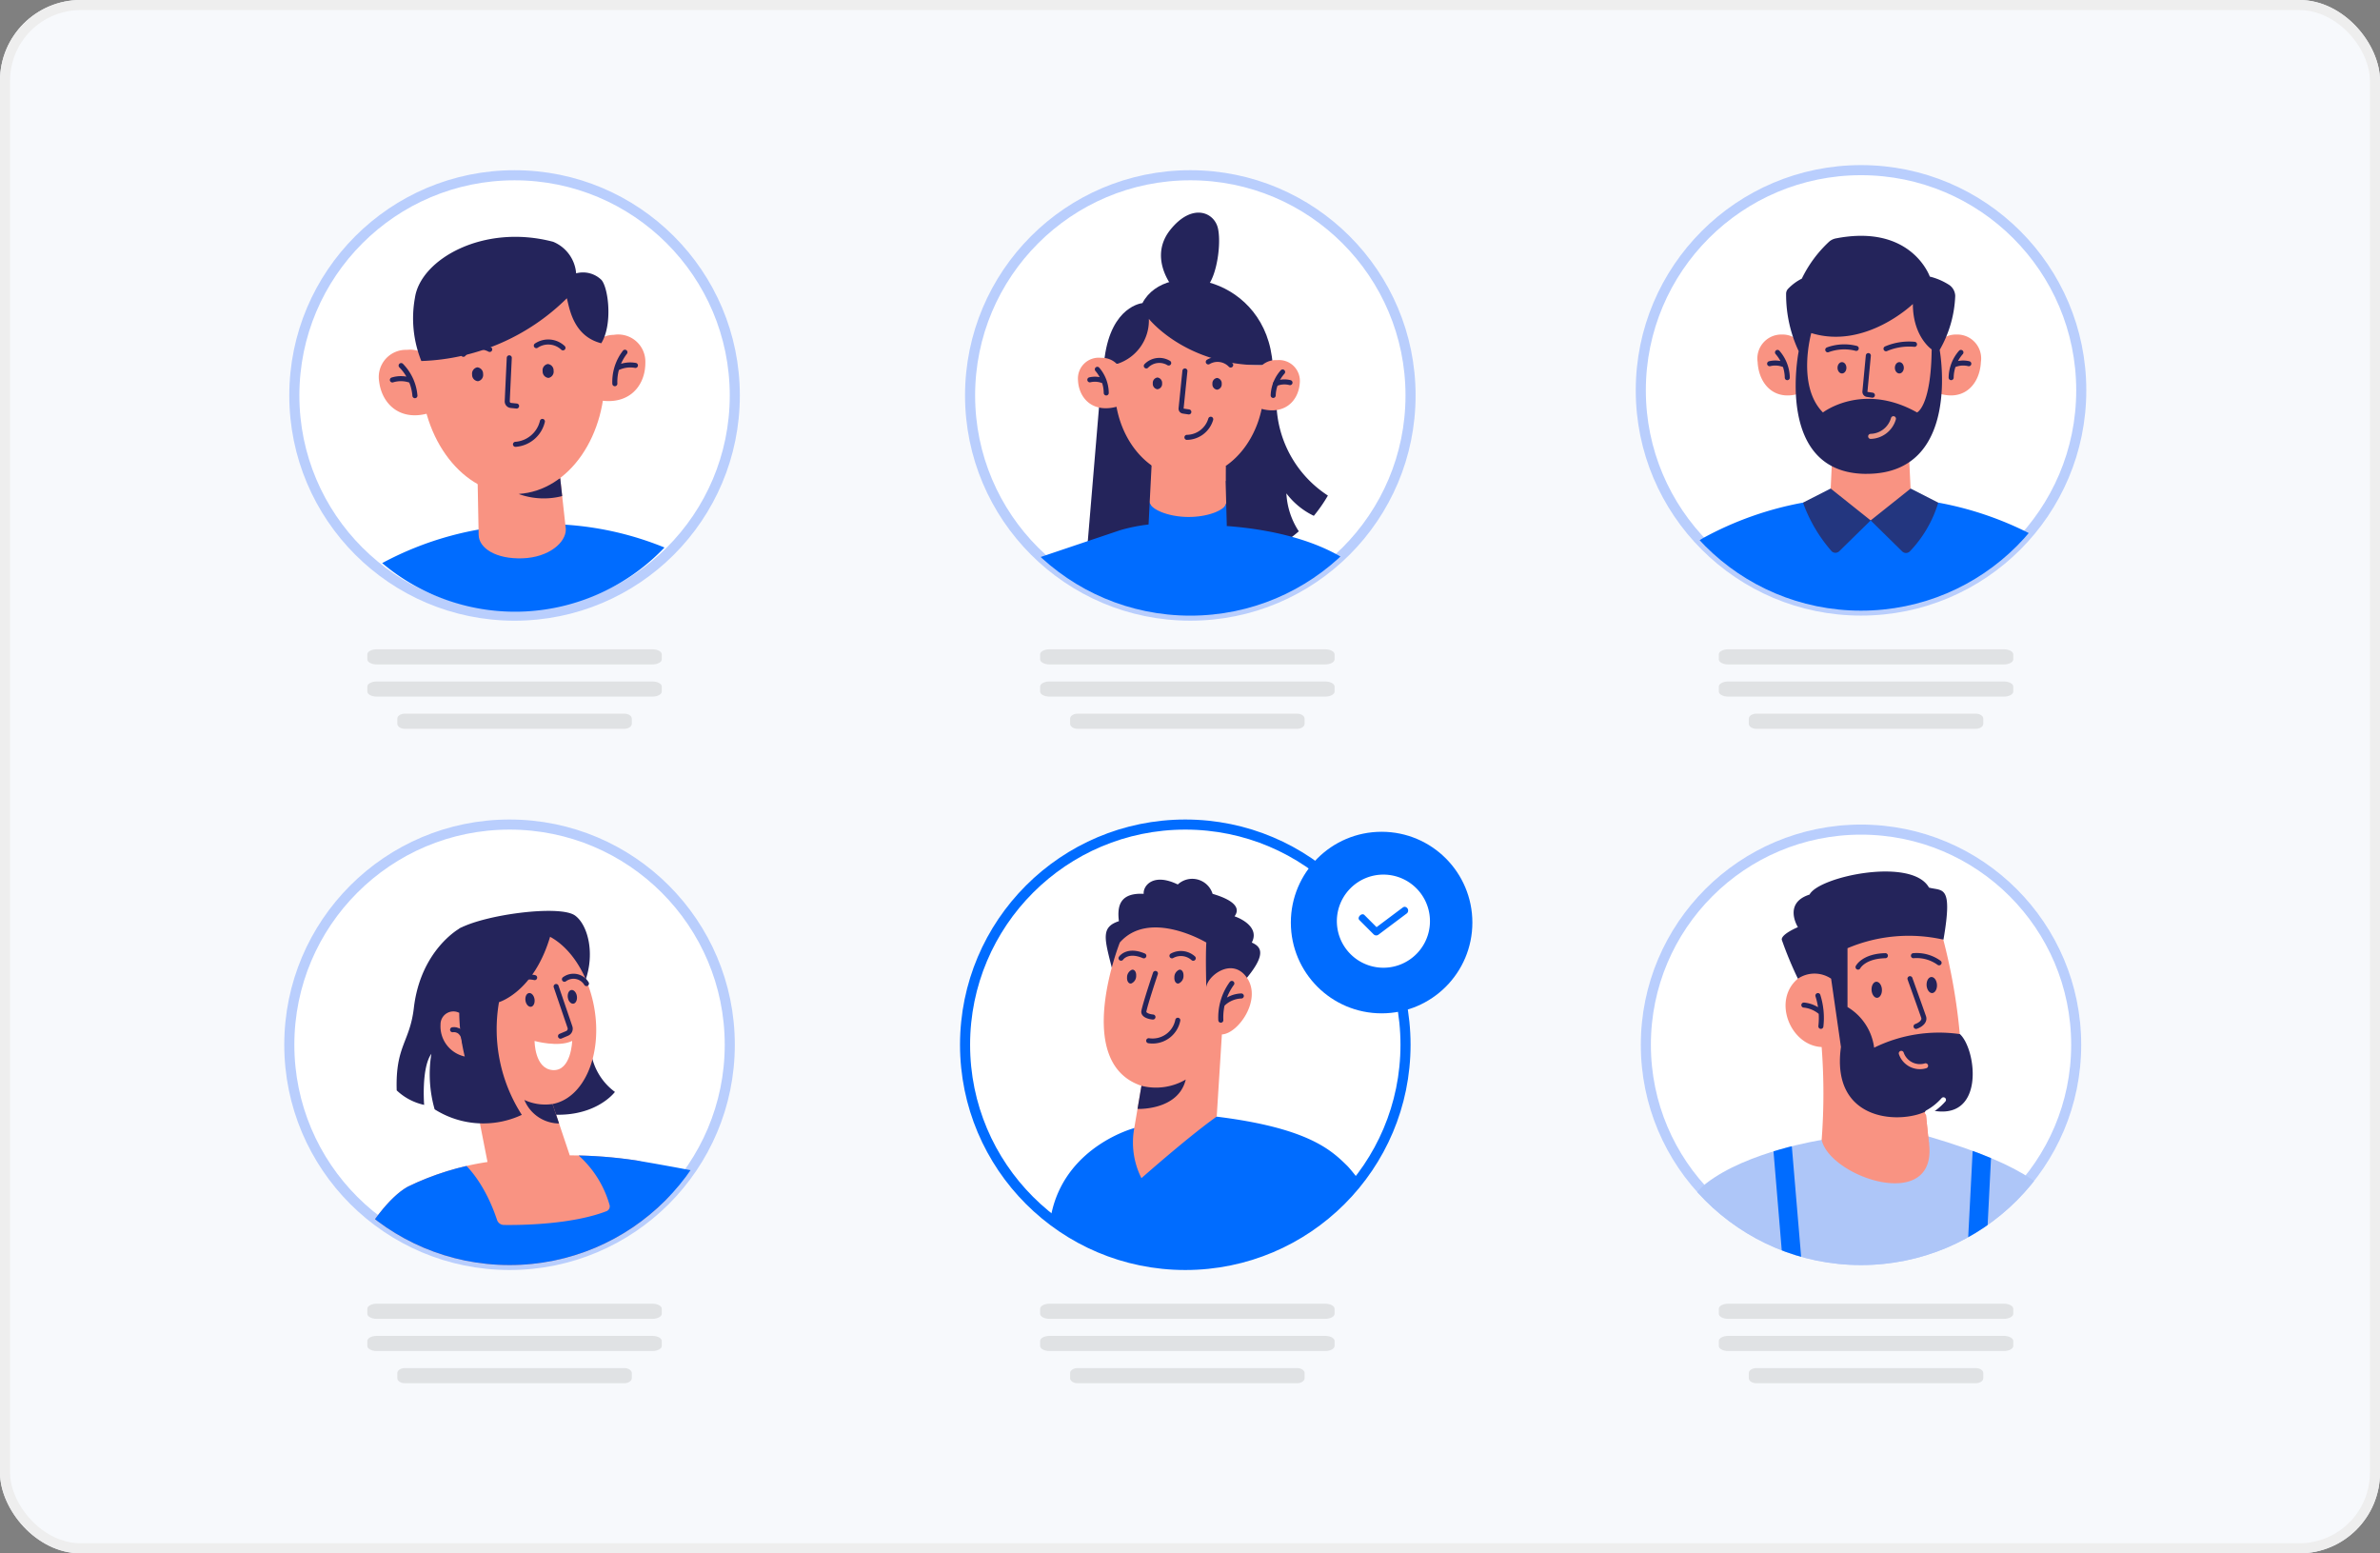 <svg xmlns="http://www.w3.org/2000/svg" xmlns:xlink="http://www.w3.org/1999/xlink" width="236" height="154" viewBox="0 0 236 154">
  <rect x="0" y="0" width="236" height="154" fill="#808080" stroke="none"/>
  <defs>
    <clipPath id="clip-path">
      <ellipse id="Oval_00000148655579374440396890000008714936047733666183_-Copy" cx="21.838" cy="21.831" rx="21.838" ry="21.831" fill="#fff" stroke="#b9cefd" stroke-width="1"/>
    </clipPath>
    <clipPath id="clip-path-2">
      <circle id="Ellipse_797" data-name="Ellipse 797" cx="21.836" cy="21.836" r="21.836" fill="#fff"/>
    </clipPath>
    <clipPath id="clip-path-3">
      <path id="Path_19569" data-name="Path 19569" d="M1467.349,1702.442c-11.792-.022-17.445-2.834-17.445-2.834l1.707-23.719a16.34,16.34,0,0,1-6.711-2.687,25.675,25.675,0,0,1,4.222-9.332,6.13,6.13,0,0,1,1.8-1.582,33.037,33.037,0,0,1,9.868-3.487l6.7,1.762,6.7-1.762a33.036,33.036,0,0,1,9.868,3.487,6.177,6.177,0,0,1,1.8,1.582,25.551,25.551,0,0,1,4.222,9.332,16.34,16.34,0,0,1-6.711,2.687l1.707,23.719s-5.7,2.834-17.584,2.834Z" transform="translate(-1444.9 -1658.801)"/>
    </clipPath>
    <clipPath id="clip-path-4">
      <circle id="Ellipse_799" data-name="Ellipse 799" cx="21.836" cy="21.836" r="21.836" fill="#b54545"/>
    </clipPath>
    <clipPath id="clip-path-5">
      <path id="Path_19583" data-name="Path 19583" d="M804.009,1152.128c-.008-.048-.019-.1-.027-.146-.83-4.717,1.04-9,4.17-9.544s6.348,2.833,7.176,7.55c.825,4.7-1.027,8.961-4.136,9.539l1.708,5.093a44.835,44.835,0,0,1,6.595.5c4.618.777,11.513,2.141,11.513,2.141l-2.883-14.25,7.128-1.281,5.194,18.476c.562,2.844-1.178,6.268-5.953,6.271a63.143,63.143,0,0,1-10.635-1.056c1.809,5.3,1.767,5.876-.838,9.971l-.555,7.438H789.525c-3.573,0-4.791-3.491-3.337-7.176,2.923-7.409,6.963-15.84,10.629-17.919a27.244,27.244,0,0,1,7.926-2.459l-.74-3.761-.027-9.417.032.032Zm-4.839,28.649-2.661,3.876,4.165.422-1.5-4.3Z" transform="translate(-785.588 -1142.379)"/>
    </clipPath>
    <clipPath id="clip-path-7">
      <path id="Path_19639" data-name="Path 19639" d="M2812.907,1985.28l-3.507,62.972a22.7,22.7,0,0,0,11.713.313l3.4-32.845,5.32,32.845a19.588,19.588,0,0,0,11.822,0l-5.6-64.123c.006,0-10.286-4.748-23.15.838Z" transform="translate(-2809.4 -1982.56)"/>
    </clipPath>
    <clipPath id="clip-path-8">
      <path id="Path_19665" data-name="Path 19665" d="M2807.945,1364.533s-6.508,1.687-8.122,8.056-2.4,32.833-2.923,37.3a10.187,10.187,0,0,0,4.266.133l.21-6.556s8.707,1.416,22.945,0l3.609.452a4.486,4.486,0,0,0,1.108,0s8.321-13.985,9.454-16.431a6.387,6.387,0,0,0-.578-7.044c-1.416-2.247-7.719-11.045-8.875-12.183-1.566-1.536-3.862-3.736-12.919-4.857l-8.176,1.133Zm19.2,19.86-.367,4.784,1.995-3.181Z" transform="translate(-2796.9 -1363.4)"/>
    </clipPath>
    <clipPath id="clip-path-9">
      <path id="Path_19700" data-name="Path 19700" d="M2931.479,1053.652s-4.742,11.906,2.145,14.2l-.741,4.369a7.861,7.861,0,0,0,.741,4.79s4.622-4.091,7.465-6.11l.512-8.14c1.6-.066,4-3.434,2.482-5.622-1.476-2.121-3.958-.145-4.025.958,0,0-.09-2.983,0-4.447,0,0-5.628-3.368-8.58,0Z" transform="translate(-2929.888 -1052.156)"/>
    </clipPath>
    <clipPath id="clip-path-11">
      <path id="Path_19648" data-name="Path 19648" d="M1353.136,1367.75s-7.35,1.121-11.455,4.309c-4.764,3.7-11.883,23.857-9.48,31.458,2.347,7.441,8.625,5.192,13.032,2.074h25.048s.673,1.3,2.179-15.982l7.132,4.575s5.521,4.218,10.313,0l10.8-18.588h-4.855l-10.411,7.917-7.013-7.917c-2.915-2.746-4.12-5.087-14.727-8.2l-10.558.35Z" transform="translate(-1331.719 -1367.4)"/>
    </clipPath>
    <clipPath id="clip-path-12">
      <path id="Path_19674" data-name="Path 19674" d="M1587.542,1070.88c-2.571,2.158-.729,6.642,2.361,6.775a60.723,60.723,0,0,1,0,9.213c.876,3.791,11.827,7.392,10.6,0l-.5-4.9,3.6-5.57a57.545,57.545,0,0,0-1.632-9.368c-4.442-2.746-7.294-1.408-10.454-.848Z" transform="translate(-1586.325 -1065.356)"/>
    </clipPath>
  </defs>
  <g id="Group_11520" data-name="Group 11520" transform="translate(-436 -2165)">
    <g id="Rectangle_1255" data-name="Rectangle 1255" transform="translate(436 2165)" fill="#f7f9fc" stroke="#eee" stroke-width="1">
      <rect width="236" height="154" rx="8" stroke="none"/>
      <rect x="0.5" y="0.5" width="235" height="153" rx="7.5" fill="none"/>
    </g>
    <g id="Group_13329" data-name="Group 13329" transform="translate(-2.312 1140.869)">
      <g id="Group_13223" data-name="Group 13223" transform="translate(467 1105.879)">
        <ellipse id="Oval_00000148655579374440396890000008714936047733666183_-Copy-2" data-name="Oval_00000148655579374440396890000008714936047733666183_-Copy" cx="21.838" cy="21.831" rx="21.838" ry="21.831" fill="#fff" stroke="#b9cefd" stroke-width="1"/>
      </g>
      <g id="Group_13219" data-name="Group 13219" transform="translate(534.505 1041.505)">
        <ellipse id="Oval_00000148655579374440396890000008714936047733666183_-Copy-3" data-name="Oval_00000148655579374440396890000008714936047733666183_-Copy" cx="21.838" cy="21.831" rx="21.838" ry="21.831" transform="translate(0)" fill="#fff" stroke="#b9cefd" stroke-width="1"/>
      </g>
      <g id="Group_13222" data-name="Group 13222" transform="translate(534.007 1105.879)">
        <ellipse id="Oval_00000148655579374440396890000008714936047733666183_-Copy-4" data-name="Oval_00000148655579374440396890000008714936047733666183_-Copy" cx="21.838" cy="21.831" rx="21.838" ry="21.831" transform="translate(0)" fill="#fff" stroke="#006cff" stroke-width="1"/>
      </g>
      <g id="Group_13220" data-name="Group 13220" transform="translate(601.013 1041)">
        <ellipse id="Oval_00000148655579374440396890000008714936047733666183_-Copy-5" data-name="Oval_00000148655579374440396890000008714936047733666183_-Copy" cx="21.838" cy="21.831" rx="21.838" ry="21.831" fill="#fff" stroke="#b9cefd" stroke-width="1"/>
      </g>
      <g id="Group_13224" data-name="Group 13224" transform="translate(474.738 1088.503)">
        <path id="Path_19506" data-name="Path 19506" d="M320,485.5c0-.275.418-.5.934-.5h27.327c.516,0,.934.223.934.5v.5c0,.276-.418.5-.934.5H320.934c-.516,0-.934-.223-.934-.5Z" transform="translate(-320 -485)" fill="#e0e2e4"/>
        <path id="Path_19507" data-name="Path 19507" d="M320,485.5c0-.275.418-.5.934-.5h27.327c.516,0,.934.223.934.5v.5c0,.276-.418.5-.934.5H320.934c-.516,0-.934-.223-.934-.5Z" transform="translate(-320 -481.809)" fill="#e0e2e4"/>
        <path id="Path_19508" data-name="Path 19508" d="M320,485.5c0-.275.333-.5.744-.5h21.765c.411,0,.744.223.744.5v.5c0,.276-.333.5-.744.5H320.744c-.411,0-.744-.223-.744-.5Z" transform="translate(-317.029 -478.618)" fill="#e0e2e4"/>
      </g>
      <g id="Group_13225" data-name="Group 13225" transform="translate(541.452 1088.503)">
        <path id="Path_19506-2" data-name="Path 19506" d="M320,485.5c0-.275.418-.5.934-.5h27.327c.516,0,.934.223.934.5v.5c0,.276-.418.5-.934.5H320.934c-.516,0-.934-.223-.934-.5Z" transform="translate(-320 -485)" fill="#e0e2e4"/>
        <path id="Path_19507-2" data-name="Path 19507" d="M320,485.5c0-.275.418-.5.934-.5h27.327c.516,0,.934.223.934.5v.5c0,.276-.418.5-.934.5H320.934c-.516,0-.934-.223-.934-.5Z" transform="translate(-320 -481.809)" fill="#e0e2e4"/>
        <path id="Path_19508-2" data-name="Path 19508" d="M320,485.5c0-.275.333-.5.744-.5h21.765c.411,0,.744.223.744.5v.5c0,.276-.333.5-.744.5H320.744c-.411,0-.744-.223-.744-.5Z" transform="translate(-317.029 -478.618)" fill="#e0e2e4"/>
      </g>
      <g id="Group_13226" data-name="Group 13226" transform="translate(608.751 1088.503)">
        <path id="Path_19506-3" data-name="Path 19506" d="M320,485.5c0-.275.418-.5.934-.5h27.327c.516,0,.934.223.934.5v.5c0,.276-.418.5-.934.5H320.934c-.516,0-.934-.223-.934-.5Z" transform="translate(-320 -485)" fill="#e0e2e4"/>
        <path id="Path_19507-3" data-name="Path 19507" d="M320,485.5c0-.275.418-.5.934-.5h27.327c.516,0,.934.223.934.5v.5c0,.276-.418.5-.934.5H320.934c-.516,0-.934-.223-.934-.5Z" transform="translate(-320 -481.809)" fill="#e0e2e4"/>
        <path id="Path_19508-3" data-name="Path 19508" d="M320,485.5c0-.275.333-.5.744-.5h21.765c.411,0,.744.223.744.5v.5c0,.276-.333.5-.744.5H320.744c-.411,0-.744-.223-.744-.5Z" transform="translate(-317.029 -478.618)" fill="#e0e2e4"/>
      </g>
      <g id="Group_13227" data-name="Group 13227" transform="translate(608.751 1153.382)">
        <path id="Path_19506-4" data-name="Path 19506" d="M320,485.5c0-.275.418-.5.934-.5h27.327c.516,0,.934.223.934.5v.5c0,.276-.418.5-.934.5H320.934c-.516,0-.934-.223-.934-.5Z" transform="translate(-320 -485)" fill="#e0e2e4"/>
        <path id="Path_19507-4" data-name="Path 19507" d="M320,485.5c0-.275.418-.5.934-.5h27.327c.516,0,.934.223.934.5v.5c0,.276-.418.5-.934.5H320.934c-.516,0-.934-.223-.934-.5Z" transform="translate(-320 -481.809)" fill="#e0e2e4"/>
        <path id="Path_19508-4" data-name="Path 19508" d="M320,485.5c0-.275.333-.5.744-.5h21.765c.411,0,.744.223.744.5v.5c0,.276-.333.5-.744.5H320.744c-.411,0-.744-.223-.744-.5Z" transform="translate(-317.029 -478.618)" fill="#e0e2e4"/>
      </g>
      <g id="Group_13228" data-name="Group 13228" transform="translate(541.452 1153.382)">
        <path id="Path_19506-5" data-name="Path 19506" d="M320,485.5c0-.275.418-.5.934-.5h27.327c.516,0,.934.223.934.5v.5c0,.276-.418.5-.934.5H320.934c-.516,0-.934-.223-.934-.5Z" transform="translate(-320 -485)" fill="#e0e2e4"/>
        <path id="Path_19507-5" data-name="Path 19507" d="M320,485.5c0-.275.418-.5.934-.5h27.327c.516,0,.934.223.934.5v.5c0,.276-.418.5-.934.5H320.934c-.516,0-.934-.223-.934-.5Z" transform="translate(-320 -481.809)" fill="#e0e2e4"/>
        <path id="Path_19508-5" data-name="Path 19508" d="M320,485.5c0-.275.333-.5.744-.5h21.765c.411,0,.744.223.744.5v.5c0,.276-.333.5-.744.5H320.744c-.411,0-.744-.223-.744-.5Z" transform="translate(-317.029 -478.618)" fill="#e0e2e4"/>
      </g>
      <g id="Group_13229" data-name="Group 13229" transform="translate(474.738 1153.382)">
        <path id="Path_19506-6" data-name="Path 19506" d="M320,485.5c0-.275.418-.5.934-.5h27.327c.516,0,.934.223.934.5v.5c0,.276-.418.5-.934.5H320.934c-.516,0-.934-.223-.934-.5Z" transform="translate(-320 -485)" fill="#e0e2e4"/>
        <path id="Path_19507-6" data-name="Path 19507" d="M320,485.5c0-.275.418-.5.934-.5h27.327c.516,0,.934.223.934.5v.5c0,.276-.418.5-.934.5H320.934c-.516,0-.934-.223-.934-.5Z" transform="translate(-320 -481.809)" fill="#e0e2e4"/>
        <path id="Path_19508-6" data-name="Path 19508" d="M320,485.5c0-.275.333-.5.744-.5h21.765c.411,0,.744.223.744.5v.5c0,.276-.333.5-.744.5H320.744c-.411,0-.744-.223-.744-.5Z" transform="translate(-317.029 -478.618)" fill="#e0e2e4"/>
      </g>
      <g id="Group_13546" data-name="Group 13546">
        <g id="Group_13218" data-name="Group 13218" transform="translate(467.498 1041.506)">
          <ellipse id="Oval_00000148655579374440396890000008714936047733666183_-Copy-6" data-name="Oval_00000148655579374440396890000008714936047733666183_-Copy" cx="21.838" cy="21.831" rx="21.838" ry="21.831" transform="translate(0)" fill="#fff" stroke="#b9cefd" stroke-width="1"/>
        </g>
        <g id="Group_13251" data-name="Group 13251" transform="translate(478.047 1045.871) rotate(8)">
          <path id="Path_19548" data-name="Path 19548" d="M0,6.379A31.953,31.953,0,0,1,13.132.708,31.383,31.383,0,0,1,27.507.952a20.488,20.488,0,0,1-12.789,8.2A20.431,20.431,0,0,1,0,6.379Z" transform="translate(2.922 27.632)" fill="#006cff" fill-rule="evenodd"/>
          <path id="Path_19549" data-name="Path 19549" d="M8,0,9.39,5.461c.215,1.3-1.266,3.012-3.852,3.465S1.127,8.539.912,7.24C.907,7.213,0,1.547,0,1.547Z" transform="translate(11.097 22.679)" fill="#f99382" fill-rule="evenodd"/>
          <path id="Path_19550" data-name="Path 19550" d="M0,2.128a7.3,7.3,0,0,0,4.328-.392L3.885,0Z" transform="translate(15.347 23.209)" fill="#24245b" fill-rule="evenodd"/>
          <g id="Group_13248" data-name="Group 13248" transform="translate(0 1.873)">
            <g id="Group_13231" data-name="Group 13231" transform="translate(0 6.449)">
              <path id="Path_19518" data-name="Path 19518" d="M20.354,1.906A2.711,2.711,0,0,1,22.52.082,2.692,2.692,0,0,1,26,2.381c.348,2.4-1.177,4.726-4.665,4.267ZM5.116,5.233a2.7,2.7,0,0,0-2.7-.823,2.694,2.694,0,0,0-2.3,3.482c.625,2.349,2.94,3.885,5.969,2.089L5.116,5.233Z" transform="translate(0 0)" fill="#f99382" fill-rule="evenodd"/>
            </g>
            <path id="Path_19519" data-name="Path 19519" d="M7.006.137c4.935-.984,9.926,3.443,11.142,9.882s-1.807,12.463-6.737,13.447S1.485,20.022.269,13.584,2.071,1.12,7.006.137Z" transform="translate(3.941 0)" fill="#f99382" fill-rule="evenodd"/>
          </g>
          <path id="Path_19551" data-name="Path 19551" d="M14.923,5.461A21.474,21.474,0,0,1,1.5,13.63,11.338,11.338,0,0,1,0,7.512C.017,3.654,5.71-.74,12.8.106a3.7,3.7,0,0,1,2.691,2.78,2.624,2.624,0,0,1,2.581.3c.812.719,1.724,4.25.851,6.218C16.039,9.092,15.3,6.335,14.923,5.461Z" transform="translate(2.48 0)" fill="#24245b" fill-rule="evenodd"/>
          <path id="Path_19552" data-name="Path 19552" d="M0,0S.293,3.183.4,4.294a.4.4,0,0,0,.414.359l.569-.022" transform="translate(12.572 12.104)" fill="none" stroke="#24245b" stroke-linecap="round" stroke-linejoin="round" stroke-width="0.5"/>
          <g id="Group_13249" data-name="Group 13249" transform="translate(1.397 9.958)">
            <g id="Group_13233" data-name="Group 13233" transform="translate(21.829 0)">
              <path id="Path_19522" data-name="Path 19522" d="M.626,0A4.8,4.8,0,0,0,.068,3.228M.046,1.686A2.87,2.87,0,0,1,1.837,1.15" transform="translate(0)" fill="none" stroke="#24245b" stroke-linecap="round" stroke-linejoin="round" stroke-width="0.5"/>
            </g>
            <g id="Group_13234" data-name="Group 13234" transform="translate(0 4.399)">
              <path id="Path_19523" data-name="Path 19523" d="M.663,0A4.83,4.83,0,0,1,2.432,2.763M1.857,1.332A2.863,2.863,0,0,0,0,1.531" transform="translate(0 0)" fill="none" stroke="#24245b" stroke-linecap="round" stroke-linejoin="round" stroke-width="0.5"/>
            </g>
          </g>
          <path id="Path_19553" data-name="Path 19553" d="M2.327,0A2.958,2.958,0,0,1,0,2.62" transform="translate(14.374 17.89)" fill="none" stroke="#24245b" stroke-linecap="round" stroke-linejoin="round" stroke-width="0.5"/>
          <g id="Group_13250" data-name="Group 13250" transform="translate(9.138 12.173)">
            <path id="Path_19525" data-name="Path 19525" d="M7.3.007a.634.634,0,0,1,.663.575.629.629,0,0,1-.4.779A.635.635,0,0,1,6.895.787.629.629,0,0,1,7.3.007ZM.423,1.306a.634.634,0,0,1,.663.575.627.627,0,0,1-.409.779.634.634,0,0,1-.663-.575A.636.636,0,0,1,.423,1.306Z" transform="translate(0 0)" fill="#24245b" fill-rule="evenodd"/>
          </g>
          <path id="Path_19554" data-name="Path 19554" d="M7.041.575A2.125,2.125,0,0,1,9.688.426M2.515,1.592A2.127,2.127,0,0,0,0,2.432" transform="translate(8.018 9.958)" fill="none" stroke="#24245b" stroke-linecap="round" stroke-linejoin="round" stroke-width="0.5"/>
        </g>
      </g>
      <g id="Mask_Group_12240" data-name="Mask Group 12240" transform="translate(534.505 1041.505)" clip-path="url(#clip-path)">
        <g id="user-rating" transform="matrix(0.951, -0.309, 0.309, 0.951, -25.919, 19.37)">
          <g id="Group_13247" data-name="Group 13247" transform="translate(0 0)">
            <g id="Group_13246" data-name="Group 13246" transform="translate(0 0)">
              <g id="Group_13230" data-name="Group 13230" transform="translate(30.07 0)">
                <path id="Path_19511" data-name="Path 19511" d="M20.661,33.234C11.03,37.4,0,28.788,0,28.788l5.841-13.9L22.6,20.09A11.193,11.193,0,0,0,24.5,30.756a14.742,14.742,0,0,1-1.948,1.479,7.4,7.4,0,0,1-1.9-2.957,7.568,7.568,0,0,0,.007,3.956ZM16.218,6.259S14.856,2.772,17.8.854c2.891-1.888,4.686-.29,4.516,1.359-.193,1.875-2.135,5.538-3.484,5.305-2.554-.45-2.611-1.259-2.611-1.259Z" transform="translate(0)" fill="#24245b" fill-rule="evenodd"/>
                <path id="Path_19512" data-name="Path 19512" d="M1.177,6.122s6.434,2.285,13.63,4.569l1.022.27c2.131-8.426-6.787-13.344-10.4-9.794,0,0-3-.7-5.238,3.986-.4.5-.2,1.419.989.969Z" transform="translate(7.475 5.759)" fill="#24245b" fill-rule="evenodd"/>
              </g>
              <g id="Group_13239" data-name="Group 13239" transform="translate(34.408 8.607)">
                <path id="Path_19529" data-name="Path 19529" d="M.033,4.576,1.548.616C1.8-.127,3.542-.21,5.437.433S8.668,2.2,8.418,2.941l-1.2,4.066c-.206.616-2.624,1.8-4.606,1.122S-.178,5.192.033,4.576Z" transform="translate(3.13 12.712)" fill="#f99382" fill-rule="evenodd"/>
                <path id="Path_19530" data-name="Path 19530" d="M7.535,14.132a3.5,3.5,0,0,0,3.427,1.442l.49-1.409-3.916-.033Zm9.858-8a2.074,2.074,0,0,1,2.138-.363A2.065,2.065,0,0,1,20.953,8.63c-.7,1.722-2.608,2.657-4.743,1.005l1.183-3.507ZM4.471,1.747A2.07,2.07,0,0,0,3,.158,2.064,2.064,0,0,0,.125,1.567c-.493,1.792.453,3.7,3.15,3.683Z" transform="translate(0 2.056)" fill="#f99382" fill-rule="evenodd"/>
                <path id="Path_19531" data-name="Path 19531" d="M1.467,3.274A4.514,4.514,0,0,0,5.84,0S7.9,5.558,15.094,7.843A10.892,10.892,0,0,1,14.6,9.991c-1.6,4.732-6.045,7.506-9.914,6.2S-1.024,9.974.578,5.245a10.487,10.487,0,0,1,.889-1.971Z" transform="translate(2.851 0)" fill="#f99382" fill-rule="evenodd"/>
              </g>
              <path id="Path_19532" data-name="Path 19532" d="M36.771,2.091a.187.187,0,0,1,.01-.027L37.57,0c-.207.616,1.145,1.912,3.13,2.581s3.847.463,4.053-.15l-.626,2.121a.611.611,0,0,1-.033.077c4.233,1.725,10.94,5.318,12.545,11.2,2.388,8.755.07,23.161-6.727,27.5-3.92,2.5-16.285-2.548-24.384-7.986-1.709-2.97-1.379-7.487,4.972-8.519C31.909,27.844-1.839,1.313.079,2.122L33.91,1.758a16.866,16.866,0,0,1,2.861.333Z" transform="translate(0 25.898)" fill="#006cff" fill-rule="evenodd"/>
              <g id="Group_13243" data-name="Group 13243" transform="translate(35.665 11.787)">
                <path id="Path_19533" data-name="Path 19533" d="M1.53,0,.021,3.417a.236.236,0,0,0,.11.31c.21.107.513.256.513.256" transform="translate(7.708 2.837)" fill="none" stroke="#24245b" stroke-linecap="round" stroke-linejoin="round" stroke-width="0.5"/>
                <g id="Group_13241" data-name="Group 13241">
                  <path id="Path_19534" data-name="Path 19534" d="M0,.025A2.2,2.2,0,0,1,1.4.358" transform="translate(17.39 6.799)" fill="none" stroke="#24245b" stroke-linecap="round" stroke-linejoin="round" stroke-width="0.5"/>
                  <g id="Group_13240" data-name="Group 13240">
                    <path id="Path_19535" data-name="Path 19535" d="M1.029,0a3.655,3.655,0,0,1,.116,2.5m.167-1.162A2.193,2.193,0,0,0,0,.759" fill="none" stroke="#24245b" stroke-linecap="round" stroke-linejoin="round" stroke-width="0.5"/>
                  </g>
                </g>
                <g id="Group_13242" data-name="Group 13242" transform="translate(16.814 5.928)">
                  <path id="Path_19536" data-name="Path 19536" d="M1.608,0A3.681,3.681,0,0,0,0,1.921" fill="none" stroke="#24245b" stroke-linecap="round" stroke-linejoin="round" stroke-width="0.5"/>
                </g>
                <path id="Path_19537" data-name="Path 19537" d="M4.443,7.248a2.5,2.5,0,0,1-2.8.979M5.968,1.767a1.8,1.8,0,0,1,2.018.979M2.2.658A1.8,1.8,0,0,0,0,.245" transform="translate(5.751 0.934)" fill="none" stroke="#24245b" stroke-linecap="round" stroke-linejoin="round" stroke-width="0.5"/>
              </g>
              <g id="Group_13244" data-name="Group 13244" transform="translate(41.46 14.383)">
                <path id="Path_19538" data-name="Path 19538" d="M6.264,1.887a.536.536,0,0,1,.253.7.531.531,0,0,1-.619.406.533.533,0,0,1-.253-.7A.534.534,0,0,1,6.264,1.887ZM.656.019a.536.536,0,0,1,.253.7.529.529,0,0,1-.62.406.536.536,0,0,1-.253-.7A.532.532,0,0,1,.656.019Z" transform="translate(0 0)" fill="#24245b" fill-rule="evenodd"/>
              </g>
              <path id="Path_19539" data-name="Path 19539" d="M7.2,2.567a.483.483,0,0,0-.3-.613L1.192.026a.483.483,0,0,0-.612.3C.423.789.183,1.5.026,1.958a.483.483,0,0,0,.3.613L6.031,4.5a.482.482,0,0,0,.612-.3C6.8,3.736,7.04,3.026,7.2,2.567Z" transform="translate(41.051 40.215)" fill="#efc2e9" fill-rule="evenodd"/>
              <path id="Path_19540" data-name="Path 19540" d="M0,9c.273.153,4.423,1.951,6.241,1.765A43.5,43.5,0,0,0,9.152,0" transform="translate(39.692 48.337)" fill="none" stroke="#24245b" stroke-linecap="round" stroke-linejoin="round" stroke-width="0.5"/>
            </g>
          </g>
        </g>
      </g>
      <g id="Mask_Group_12241" data-name="Mask Group 12241" transform="translate(601.013 1041)" clip-path="url(#clip-path-2)">
        <g id="cyber-security" transform="translate(0.205 6.507)">
          <g id="Group_13274" data-name="Group 13274">
            <g id="Group_13255" data-name="Group 13255" transform="translate(11.375 5.697)">
              <path id="Path_19559" data-name="Path 19559" d="M2249.882,1235.972l2.958,9.578,8.432-8.12s1.942-4.361.584-6.626l3.84-2.739,5.951,11.072s-9.376,9.255-16.167,15.954a5.98,5.98,0,0,1-9.882-2.39l-4.8-14.607,9.082-2.122Zm-14.582-29.824a2.241,2.241,0,0,1,2.059-1.248,2.374,2.374,0,0,1,2.445,2.727c-.114,2.243-1.744,4.06-4.493,3l-.011-4.475Z" transform="translate(-2217.659 -1200.807)" fill="#f99382" fill-rule="evenodd"/>
              <path id="Path_19560" data-name="Path 19560" d="M1759.274,1094.41V1104.7l2.79,4.611,7.867-.059,2.485-6.432-.007-9.416-13.135,1.01Zm0,4.332a2.241,2.241,0,0,0-2.059-1.248,2.375,2.375,0,0,0-2.445,2.728c.118,2.243,1.744,4.06,4.493,3Zm10.514,10.866h-7.625l-.3,6.314h8.223l-.3-6.314Z" transform="translate(-1754.765 -1093.4)" fill="#f99382" fill-rule="evenodd"/>
              <rect id="Rectangle_3220" data-name="Rectangle 3220" width="8.223" height="7.434" transform="translate(7.101 21.443)" fill="#f99382"/>
            </g>
            <ellipse id="Ellipse_795" data-name="Ellipse 795" cx="0.444" cy="0.562" rx="0.444" ry="0.562" transform="translate(24.989 12.526)" fill="#24245b"/>
            <ellipse id="Ellipse_796" data-name="Ellipse 796" cx="0.441" cy="0.562" rx="0.441" ry="0.562" transform="translate(19.302 12.526)" fill="#24245b"/>
            <g id="Group_13260" data-name="Group 13260" transform="translate(12.57 10.69)">
              <path id="Path_19564" data-name="Path 19564" d="M1949.982,1229.921a5.8,5.8,0,0,1,2.823-.44m-8.6.543a4.754,4.754,0,0,1,2.823-.14m1.2.716s-.257,2.713-.338,3.561a.264.264,0,0,0,.224.286l.514.077" transform="translate(-1938.44 -1229.411)" fill="none" stroke="#24245b" stroke-linecap="round" stroke-linejoin="round" stroke-width="0.5"/>
              <g id="Group_13259" data-name="Group 13259" transform="translate(0 0.873)">
                <g id="Group_13257" data-name="Group 13257" transform="translate(17.999)">
                  <path id="Path_19565" data-name="Path 19565" d="M2278.569,1253.2a3.9,3.9,0,0,0-.969,2.5m.231-1.241a2.35,2.35,0,0,1,1.52-.14" transform="translate(-2277.6 -1253.2)" fill="none" stroke="#24245b" stroke-linecap="round" stroke-linejoin="round" stroke-width="0.5"/>
                </g>
                <g id="Group_13258" data-name="Group 13258">
                  <path id="Path_19566" data-name="Path 19566" d="M1788.082,1253.2a3.9,3.9,0,0,1,.969,2.5m-.231-1.241a2.35,2.35,0,0,0-1.52-.14" transform="translate(-1787.3 -1253.2)" fill="none" stroke="#24245b" stroke-linecap="round" stroke-linejoin="round" stroke-width="0.5"/>
                </g>
              </g>
            </g>
            <path id="Path_19567" data-name="Path 19567" d="M1467.349,1702.442c-11.792-.022-17.445-2.834-17.445-2.834l1.707-23.719a16.34,16.34,0,0,1-6.711-2.687,25.675,25.675,0,0,1,4.222-9.332,6.13,6.13,0,0,1,1.8-1.582,33.037,33.037,0,0,1,9.868-3.487l6.7,1.762,6.7-1.762a33.036,33.036,0,0,1,9.868,3.487,6.177,6.177,0,0,1,1.8,1.582,25.551,25.551,0,0,1,4.222,9.332,16.34,16.34,0,0,1-6.711,2.687l1.707,23.719s-5.7,2.834-17.584,2.834Z" transform="translate(-1444.9 -1632.347)" fill="#006cff" fill-rule="evenodd"/>
            <g id="Group_13262" data-name="Group 13262" transform="translate(0 26.454)">
              <g id="Group_13261" data-name="Group 13261" clip-path="url(#clip-path-3)">
                <path id="Path_19568" data-name="Path 19568" d="M2482.2,1983.567l-.4-5.367,1.924,6.215Z" transform="translate(-2443.735 -1966.475)" fill="#24245b" fill-rule="evenodd"/>
              </g>
            </g>
            <path id="Path_19570" data-name="Path 19570" d="M1880.246,1620.9l3.961,3.157s-2.192,2.151-3.113,3.054a.551.551,0,0,1-.4.154.529.529,0,0,1-.385-.184,15.039,15.039,0,0,1-2.812-4.787l2.746-1.4Zm7.922,0-3.961,3.157s2.217,2.177,3.128,3.073a.525.525,0,0,0,.385.154.541.541,0,0,0,.382-.169,11.961,11.961,0,0,0,2.808-4.82l-2.742-1.4Z" transform="translate(-1861.619 -1595.838)" fill="#23367f" fill-rule="evenodd"/>
            <path id="Path_19571" data-name="Path 19571" d="M1839.777,961.8c9.49,0,7.247-12.283,7.247-12.283a11.625,11.625,0,0,0,1.542-5.356,1.374,1.374,0,0,0-.573-1.072,6.371,6.371,0,0,0-1.949-.844s-1.806-5.246-9.317-3.785a1.463,1.463,0,0,0-.639.3,12.263,12.263,0,0,0-2.735,3.689,4.966,4.966,0,0,0-1.384,1.032.714.714,0,0,0-.173.477,13.194,13.194,0,0,0,1.248,5.683c0,.007-2.46,12.162,6.733,12.162Zm6.454-12.338s-1.865-1.248-1.865-4.5c0,0-4.7,4.545-10.073,2.882,0,0-1.472,5.228,1.156,7.871,0,0,3.928-3.04,9.332,0C1844.784,955.714,1846.171,955.109,1846.23,949.459Z" transform="translate(-1817.592 -938.2)" fill="#24245b" fill-rule="evenodd"/>
            <path id="Path_19572" data-name="Path 19572" d="M2062.458,1432.2a2.414,2.414,0,0,1-2.258,1.751" transform="translate(-2037.612 -1414.065)" fill="none" stroke="#ea9887" stroke-linecap="round" stroke-linejoin="round" stroke-width="0.5"/>
            <path id="Path_19575" data-name="Path 19575" d="M3052.359,1854.286a1.452,1.452,0,0,0,1.854.257s-1.039,1.182-.437,2.206c.466.793,1.564.484,1.968.14a1.441,1.441,0,0,0-.158,1.828c1.061,1.292,2.882-.584,3.168-.866l.58,1.009s2.265-1.938.855-3.755c-.547-.708-1.087-.587-1.087-.587a1.462,1.462,0,0,0,.132-1.949c-.676-.976-1.4-.613-1.4-.613a1.761,1.761,0,0,0,.132-2.229c-.87-1.142-3.054-.136-4.3,1.024a8.352,8.352,0,0,0-1.347,1.461,1.662,1.662,0,0,0,.037,2.074Z" transform="translate(-2992.98 -1815.781)" fill="#f99382" fill-rule="evenodd"/>
            <g id="Group_13264" data-name="Group 13264" transform="translate(45.176 36.171)">
              <path id="Path_19576" data-name="Path 19576" d="M2676.88,1937.769l-1.38,1.3m20.411-9.464.536-.595m-3.355-.565a9.628,9.628,0,0,1,3.359-2.375m-4.89.026a9.057,9.057,0,0,1,3.624-2.592" transform="translate(-2675.5 -1923.5)" fill="none" stroke="#24245b" stroke-linecap="round" stroke-linejoin="round" stroke-width="0.5"/>
            </g>
          </g>
        </g>
      </g>
      <g id="Mask_Group_12242" data-name="Mask Group 12242" transform="translate(467 1105.879)" clip-path="url(#clip-path-4)">
        <g id="business-marketing" transform="translate(0.498 8.559)">
          <path id="Path_19579" data-name="Path 19579" d="M1402,1068.839c2.5-1.387,9.969-2.379,11.478-1.3,1.241.889,2.011,3.663,1.026,6.462l.586,7.253a6.007,6.007,0,0,0,2.348,3.777s-2.077,2.823-7.112,2.162L1402,1068.839Z" transform="translate(-1385.648 -1067.083)" fill="#24245b" fill-rule="evenodd"/>
          <path id="Path_19580" data-name="Path 19580" d="M804.009,1152.128c-.008-.048-.019-.1-.027-.146-.83-4.717,1.04-9,4.17-9.544s6.348,2.833,7.176,7.55c.825,4.7-1.027,8.961-4.136,9.539l1.708,5.093a44.835,44.835,0,0,1,6.595.5c4.618.777,4.364,10.3,4.364,10.3,1.809,5.3,1.767,5.876-.838,9.971l-.555,7.438H789.525c-3.573,0-4.791-3.491-3.337-7.176,2.923-7.409,6.963-15.84,10.629-17.919a27.244,27.244,0,0,1,7.926-2.459l-.74-3.761-.027-9.417.032.032Zm-4.839,28.649-2.661,3.876,4.165.422-1.5-4.3Z" transform="translate(-785.588 -1140.381)" fill="#f99382" fill-rule="evenodd"/>
          <g id="Group_13277" data-name="Group 13277" transform="translate(0 1.997)">
            <g id="Group_13276" data-name="Group 13276" transform="translate(0 0)" clip-path="url(#clip-path-5)">
              <path id="Path_19581" data-name="Path 19581" d="M589.35,1945.233s2.064,1.589,3.451,5.741a.73.73,0,0,0,.676.5c1.623.024,6.7-.026,10.176-1.364a.515.515,0,0,0,.308-.613,10.389,10.389,0,0,0-3.146-4.979l6.642-.929s4.72,1.222,7.028,4.6c2.937,4.295,3.806,10.982,6.152,11.235l4.372,8.372-14.453,9.983-43.656-5.953,2.907-17.832,16.731-9.1,2.812.342Z" transform="translate(-572.701 -1922.334)" fill="#006cff" fill-rule="evenodd"/>
              <path id="Path_19582" data-name="Path 19582" d="M1297.3,1491.156a20.327,20.327,0,0,1-.334-7.473l-2.114,3.08c-.257,1.949.156,3.44,1.5,4.3Zm12.966,7.656s7.128-.165,8.444-7.438h1.385v8.385h-6.414l-3.414-.947Zm9.282-17.41-1.228-3.342s3.287,3.032,3.666,5.422l9.282.446-11.72-2.525Zm-12.667-15.893a4.919,4.919,0,0,1-2.8-.4,3.754,3.754,0,0,0,3.467,2.332,1.578,1.578,0,0,0-.663-1.931Zm17.569-6.417s4.5-.34,7.12.862l.958-3.109-4.777-.146-3.3,2.392Z" transform="translate(-1281.27 -1448.362)" fill="#24245b" fill-rule="evenodd"/>
            </g>
          </g>
          <path id="Path_19584" data-name="Path 19584" d="M1683.6,1553.005s2.369.666,3.73-.005c0,0-.09,3.005-1.915,2.894s-1.814-2.889-1.814-2.889Z" transform="translate(-1659.778 -1540.11)" fill="#fff" fill-rule="evenodd"/>
          <path id="Path_19585" data-name="Path 19585" d="M1649.491,1362.881c.249-.037.5.236.554.61s-.1.711-.345.748-.5-.236-.554-.61S1649.242,1362.921,1649.491,1362.881Zm4.2-.305c.249-.037.5.236.554.61s-.1.711-.345.748-.5-.236-.554-.61.1-.708.345-.748Z" transform="translate(-1626.227 -1354.734)" fill="#24245b" fill-rule="evenodd"/>
          <path id="Path_19586" data-name="Path 19586" d="M1174.282,1107.335s-3.857,2.125-4.528,7.884c-.4,3.411-1.833,3.732-1.7,8.165a5.731,5.731,0,0,0,2.722,1.438s-.294-3.658.714-5.061a12.725,12.725,0,0,0,.326,5.5,9.015,9.015,0,0,0,8.645.549,15.694,15.694,0,0,1-2.263-11.173s3.483-1.005,5.1-6.595a10.549,10.549,0,0,0-9.017-.708Z" transform="translate(-1157.904 -1105.589)" fill="#24245b" fill-rule="evenodd"/>
          <path id="Path_19587" data-name="Path 19587" d="M1333.43,1442.866a19.274,19.274,0,0,0,.546,4.329,3.057,3.057,0,0,1-2.4-3.173A1.274,1.274,0,0,1,1333.43,1442.866Z" transform="translate(-1317.078 -1432.759)" fill="#f99382" fill-rule="evenodd"/>
          <path id="Path_19588" data-name="Path 19588" d="M1377.1,1478.007s1.032-.215,1.207,1.247c0,0,1.223-2.109,0-2.154" transform="translate(-1361.409 -1466.224)" fill="none" stroke="#24245b" stroke-linecap="round" stroke-linejoin="round" stroke-width="0.5"/>
          <g id="Group_13278" data-name="Group 13278" transform="translate(21.028 6.469)">
            <path id="Path_19589" data-name="Path 19589" d="M1583.232,1311.976l1.369,4.019a.506.506,0,0,1-.281.629l-.653.276m-5.366-4.581a2.565,2.565,0,0,1,2.8-1.226m2.955.165a1.5,1.5,0,0,1,2.183.427" transform="translate(-1578.3 -1310.948)" fill="none" stroke="#24245b" stroke-linecap="round" stroke-linejoin="round" stroke-width="0.5"/>
          </g>
          <path id="Path_19597" data-name="Path 19597" d="M1680.949,2811.2c2.226.226,6.786.69,6.9,2.48a1.66,1.66,0,0,1,1.517,1.65c1.082.387,1.1,2.05.512,2.05H1680.7l.135-.592a16.554,16.554,0,0,0,.369-2.775l.008-.177,0-.159a8.949,8.949,0,0,0-.265-2.478Z" transform="translate(-1656.955 -2764.933)" fill="#f99382" fill-rule="evenodd"/>
          <path id="Path_19598" data-name="Path 19598" d="M1084.9,2724.6l15.8,1.6a3.1,3.1,0,0,1,.432,1.607" transform="translate(-1076.96 -2680.631)" fill="none" stroke="#24245b" stroke-linecap="round" stroke-linejoin="round" stroke-width="0.5"/>
          <path id="Path_19599" data-name="Path 19599" d="M1693.7,2826.6a9.7,9.7,0,0,1,.167,2.072A9.533,9.533,0,0,0,1693.7,2826.6Z" transform="translate(-1669.61 -2779.925)" fill="none"/>
          <path id="Path_19600" data-name="Path 19600" d="M934.2,2884.629h40.526m-13.333-3.64a7.524,7.524,0,0,0-1.913-.69m3.186,2.3a6.047,6.047,0,0,0-1.382-.486" transform="translate(-930.258 -2832.2)" fill="none" stroke="#24245b" stroke-linecap="round" stroke-linejoin="round" stroke-width="0.5"/>
        </g>
      </g>
      <g id="Mask_Group_12243" data-name="Mask Group 12243" transform="translate(534.007 1105.879)" clip-path="url(#clip-path-4)">
        <g id="Group_13335" data-name="Group 13335" transform="translate(5.741 5.379)">
          <path id="Path_19703" data-name="Path 19703" d="M2812.907,1985.28l-3.507,62.972a22.7,22.7,0,0,0,11.713.313l3.4-32.845,5.32,32.845a19.588,19.588,0,0,0,11.822,0l-5.6-64.123c.006,0-10.286-4.748-23.15.838Z" transform="translate(-2808.647 -1921.676)" fill="#aec6f8" fill-rule="evenodd"/>
          <g id="Group_13329-2" data-name="Group 13329" transform="translate(0.753 60.884)">
            <g id="Group_13296" data-name="Group 13296" transform="translate(0 0)" clip-path="url(#clip-path-7)">
              <path id="Path_19638" data-name="Path 19638" d="M2865.861,1997.057l-3.4-20.782,2.139,32.947c1.314-2.085,1.573-6.489,1.26-12.165ZM2853.4,1967.3s4.844,2.693,16.239,3.838a7.769,7.769,0,0,0,7.092,3.772l3.507,2.958,1.771-13.726-26.97-1.44-1.639,4.6Z" transform="translate(-2850.749 -1963.897)" fill="#24245b" fill-rule="evenodd"/>
            </g>
          </g>
          <path id="Path_19704" data-name="Path 19704" d="M2807.945,1364.533s-6.508,1.687-8.122,8.056-2.4,32.833-2.923,37.3a10.187,10.187,0,0,0,4.266.133l.21-6.556s8.707,1.416,22.945,0l3.609.452a4.486,4.486,0,0,0,1.108,0s8.321-13.985,9.454-16.431a6.387,6.387,0,0,0-.578-7.044c-1.416-2.247-7.719-11.045-8.875-12.183-1.566-1.536-3.862-3.736-12.919-4.857l-8.176,1.133Zm19.2,19.86-.367,4.784,1.995-3.181Z" transform="translate(-2796.9 -1339.823)" fill="#006cff" fill-rule="evenodd"/>
          <g id="Group_13330" data-name="Group 13330" transform="translate(0 23.577)">
            <g id="Group_13310" data-name="Group 13310" clip-path="url(#clip-path-8)">
              <path id="Path_19664" data-name="Path 19664" d="M2753.317,1934.55a15.326,15.326,0,0,1-3.41,7.984l-3.007,4.248,1.525,6.477s7.448,1.085,7.532.38,1.422-14.286,1.422-14.286l-2.995-3.248Zm11.34-4.35-1.061,1.549a1.365,1.365,0,0,0,.066,1.639l4.8,5.965,4.977-5.754-8.785-3.4Z" transform="translate(-2749.913 -1896.048)" fill="#24245b" fill-rule="evenodd"/>
            </g>
          </g>
          <path id="Path_19705" data-name="Path 19705" d="M3013.221,1727.1a1.053,1.053,0,0,0-.819-.277,1.074,1.074,0,0,0-.759.416c-1.8,2.344-6.5,8.454-8.237,10.707a1.082,1.082,0,0,0,.193,1.513c3.025,2.338,13.232,10.237,16.263,12.581a1.08,1.08,0,0,0,.8.217,1.092,1.092,0,0,0,.717-.41l7.231-9.345a1.08,1.08,0,0,0-.127-1.458l-15.256-13.943Z" transform="translate(-2990.753 -1681.34)" fill="#006cff" fill-rule="evenodd"/>
          <path id="Path_19706" data-name="Path 19706" d="M3122.411,1938.1s-.331,1.145-.988,1.482a11.211,11.211,0,0,1-2.241,1.018c-.844.109-2.748.133-2.748.133s-.494,2.217,2.537,1.928c0,0-1.922,2.217-2.073,3.38-.09.7.783,1.458,1.922,1.241,0,0-.091,1.9,2.326,1.4a2.15,2.15,0,0,0,2.82.133c1.663-1.085,4.627-5.6,4.627-5.6l-6.182-5.122Z" transform="translate(-3097.153 -1879.895)" fill="#f99382" fill-rule="evenodd"/>
          <path id="Path_19707" data-name="Path 19707" d="M3203.938,1824.6l-4.338,6.905s.729,4.013,7.863,5.815l3.646-6.17" transform="translate(-3175.336 -1773.234)" fill="#efc2e9" fill-rule="evenodd"/>
          <path id="Path_19708" data-name="Path 19708" d="M3240.5,1652.5l3.507,3.573-.241,3.085Z" transform="translate(-3213.771 -1611.504)" fill="#24245b" fill-rule="evenodd"/>
          <g id="Group_13331" data-name="Group 13331" transform="translate(27.946 44.352)">
            <path id="Path_19671" data-name="Path 19671" d="M3265.761,1708.2l-1.145,1.82m0,0-3.917,6.236" transform="translate(-3260.7 -1708.2)" fill="none" stroke="#282845" stroke-linecap="round" stroke-linejoin="round" stroke-width="0.5"/>
          </g>
          <path id="Path_19709" data-name="Path 19709" d="M2933.762,980.923c-.729-2.892-1.091-4.025.705-4.609-.163-1.362-.018-2.838,2.458-2.711-.073-.759.9-2.133,3.38-.928a2.114,2.114,0,0,1,3.453.928c.693.211,3.139.946,2.175,2.229.844.289,2.459,1.187,1.711,2.6.777.355,1.6.964-.482,3.489l-3.983,2.989-9.418-3.989Z" transform="translate(-2924.953 -972.114)" fill="#24245b" fill-rule="evenodd"/>
          <path id="Path_19710" data-name="Path 19710" d="M2931.479,1053.652s-4.742,11.906,2.145,14.2l-.741,4.369a7.861,7.861,0,0,0,.741,4.79s4.622-4.091,7.465-6.11l.512-8.14c1.6-.066,4-3.434,2.482-5.622-1.476-2.121-3.958-.145-4.025.958,0,0-.09-2.983,0-4.447,0,0-5.628-3.368-8.58,0Z" transform="translate(-2921.875 -1047.333)" fill="#f99382" fill-rule="evenodd"/>
          <g id="Group_13332" data-name="Group 13332" transform="translate(8.013 4.823)">
            <g id="Group_13323" data-name="Group 13323" transform="translate(0 0)" clip-path="url(#clip-path-9)">
              <path id="Path_19699" data-name="Path 19699" d="M2986.774,1302.4a5.87,5.87,0,0,1-4.393.621,2.049,2.049,0,0,0-.385,2.29S2986.027,1305.491,2986.774,1302.4Z" transform="translate(-2978.645 -1287.322)" fill="#24245b" fill-rule="evenodd"/>
            </g>
          </g>
          <g id="Group_13333" data-name="Group 13333" transform="translate(9.725 7.374)">
            <path id="Path_19701" data-name="Path 19701" d="M2961.71,1096.5s-.994,2.958-1.145,3.742c-.078.4.6.56.9.578m2.464.319a2.548,2.548,0,0,1-2.886,2.031m2.308-8.418a1.832,1.832,0,0,1,2.109.241m-7.158-.006s.615-.934,2.26-.235m8.725,2.736a5.711,5.711,0,0,0-1.091,3.645m2.031-2.4a2.784,2.784,0,0,0-1.844.789" transform="translate(-2958.3 -1094.492)" fill="none" stroke="#24245b" stroke-linecap="round" stroke-linejoin="round" stroke-width="0.5"/>
          </g>
          <g id="Group_13334" data-name="Group 13334" transform="translate(10.32 9.008)">
            <path id="Path_19702" data-name="Path 19702" d="M2968.656,1121.613c.248-.048.44.223.416.6a.8.8,0,0,1-.488.765c-.247.048-.439-.223-.416-.6A.814.814,0,0,1,2968.656,1121.613Zm4.688,0c.247-.048.439.223.422.6a.8.8,0,0,1-.488.765c-.247.048-.44-.223-.416-.6a.793.793,0,0,1,.482-.765Z" transform="translate(-2968.166 -1121.608)" fill="#24245b" fill-rule="evenodd"/>
          </g>
        </g>
      </g>
      <g id="Mask_Group_12244" data-name="Mask Group 12244" transform="translate(601.013 1105.879)" clip-path="url(#clip-path-4)">
        <g id="Group_13221" data-name="Group 13221">
          <ellipse id="Oval_00000148655579374440396890000008714936047733666183_-Copy-7" data-name="Oval_00000148655579374440396890000008714936047733666183_-Copy" cx="21.838" cy="21.831" rx="21.838" ry="21.831" fill="#fff" stroke="#b9cefd" stroke-width="2"/>
        </g>
        <g id="Group_13340" data-name="Group 13340" transform="translate(-3.484 4.655)">
          <path id="Path_19712" data-name="Path 19712" d="M1353.136,1367.75s-7.35,1.121-11.455,4.309c-4.764,3.7-11.883,23.857-9.48,31.458,2.347,7.441,8.625,5.192,13.032,2.074h25.048s.673,1.3,2.179-15.982l7.132,4.575s5.521,4.218,10.313,0l10.8-18.588h-4.855l-10.411,7.917-7.013-7.917c-2.915-2.746-4.12-5.087-14.727-8.2l-10.558.35Z" transform="translate(-1331.719 -1341.138)" fill="#aec6f8" fill-rule="evenodd"/>
          <g id="Group_13336" data-name="Group 13336" transform="translate(0 26.262)">
            <g id="Group_13301" data-name="Group 13301" transform="translate(0 0)" clip-path="url(#clip-path-11)">
              <g id="Group_13300" data-name="Group 13300" transform="translate(16.548 -0.719)">
                <path id="Path_19646" data-name="Path 19646" d="M1589.564,1360.014l-1.92,37.918h-1.892l1.99-38.633s1.107-1.2,1.822.715Zm-19.835-2.151,3.356,39.789-1.927-.357-3.258-39.081S1568.762,1356.062,1569.729,1357.863Z" transform="translate(-1567.9 -1357.144)" fill="#006cff" fill-rule="evenodd"/>
              </g>
              <path id="Path_19647" data-name="Path 19647" d="M1551.741,1591.406l.5-7.006,2.725,9.08c-1.387,1.072-2.438.238-3.23-2.074Zm-9.136,2.27s-8.408,13.823-11.666,13.7a7.168,7.168,0,0,1-6.439,0l1.394-5.03Z" transform="translate(-1510.993 -1569.196)" fill="#24245b" fill-rule="evenodd"/>
            </g>
          </g>
          <path id="Path_19713" data-name="Path 19713" d="M1587.542,1070.88c-2.571,2.158-.729,6.642,2.361,6.775a60.723,60.723,0,0,1,0,9.213c.876,3.791,11.827,7.392,10.6,0l-.5-4.9,3.6-5.57a57.545,57.545,0,0,0-1.632-9.368c-4.442-2.746-7.294-1.408-10.454-.848Z" transform="translate(-1568.486 -1060.255)" fill="#f99382" fill-rule="evenodd"/>
          <g id="Group_13337" data-name="Group 13337" transform="translate(17.838 5.1)">
            <g id="Group_13313" data-name="Group 13313" transform="translate(0 0)" clip-path="url(#clip-path-12)">
              <path id="Path_19673" data-name="Path 19673" d="M1688.9,1322.9a6.916,6.916,0,0,0,7.048,3.846s1.464-.869-.385-3.629Z" transform="translate(-1681.713 -1304.855)" fill="#f99382" fill-rule="evenodd"/>
            </g>
          </g>
          <path id="Path_19714" data-name="Path 19714" d="M1586.748,1009.963l-.974-6.775a2.943,2.943,0,0,0-3.293,0,36.774,36.774,0,0,1-1.6-3.861c-.063-.56,1.6-1.247,1.6-1.247s-1.506-2.382,1.156-3.23c.911-1.794,10.145-3.741,11.841-.694,1.338.371,2.389-.35,1.436,5.164a15.6,15.6,0,0,0-9.515.848V1006a5.511,5.511,0,0,1,2.641,4.029,14.591,14.591,0,0,1,8.506-1.345c1.682,1.548,2.55,8.905-3.069,7.5C1593.117,1017.628,1585.69,1017.649,1586.748,1009.963Z" transform="translate(-1563.418 -992.564)" fill="#24245b" fill-rule="evenodd"/>
          <path id="Path_19715" data-name="Path 19715" d="M1787.2,1316.868a5.857,5.857,0,0,0,1.583-1.268" transform="translate(-1755.287 -1292.966)" fill="none" stroke="#fff" stroke-linecap="round" stroke-linejoin="round" stroke-width="0.5"/>
          <g id="Group_13338" data-name="Group 13338" transform="translate(19.652 8.331)">
            <path id="Path_19677" data-name="Path 19677" d="M1622.724,1113.756s1.205,3.363,1.352,3.8-.322.778-.75.932m-.259-7.013a3.793,3.793,0,0,1,2.543.708m-8.036.427s.546-1.086,2.711-1.135m-6.691,3.958a7.337,7.337,0,0,1,.294,3.048m-1.688-2.109a3.028,3.028,0,0,1,1.7.736" transform="translate(-1612.2 -1111.462)" fill="none" stroke="#24245b" stroke-linecap="round" stroke-linejoin="round" stroke-width="0.5"/>
          </g>
          <g id="Group_13339" data-name="Group 13339" transform="translate(26.363 10.458)">
            <path id="Path_19678" data-name="Path 19678" d="M1713.993,1141.814c-.287-.056-.532.259-.553.693s.2.834.477.89.532-.26.553-.694S1714.28,1141.87,1713.993,1141.814Zm-5.458.469c-.287-.056-.532.259-.553.694s.2.834.476.89.532-.259.554-.694S1708.822,1142.34,1708.535,1142.284Z" transform="translate(-1707.98 -1141.808)" fill="#24245b" fill-rule="evenodd"/>
          </g>
          <path id="Path_19716" data-name="Path 19716" d="M1750.1,1249.9a1.951,1.951,0,0,0,2.41,1.233" transform="translate(-1720.786 -1231.871)" fill="none" stroke="#f99382" stroke-linecap="round" stroke-linejoin="round" stroke-width="0.5"/>
          <path id="Path_19717" data-name="Path 19717" d="M1636.8,1611.628a15.737,15.737,0,0,0,1.4-2.8c1.037-2.494,2.585-2.368,4.141-1.282a6.258,6.258,0,0,1,1.037-.672,1.682,1.682,0,0,1,2.214,1.955,1.655,1.655,0,0,1,1.38,2.5s3.86,2.256-6,7.714Z" transform="translate(-1615.425 -1563.708)" fill="#f99382" fill-rule="evenodd"/>
        </g>
      </g>
      <g id="_3265bd1d0d0807dbc0ef3179a58b1e60" data-name="3265bd1d0d0807dbc0ef3179a58b1e60" transform="translate(566.773 1106.795)">
        <circle id="Ellipse_802" data-name="Ellipse 802" cx="9" cy="9" r="9" transform="translate(-0.461 -0.2)" fill="#006cff"/>
        <path id="Path_19719" data-name="Path 19719" d="M6.612,2A4.616,4.616,0,1,1,3.351,3.352,4.6,4.6,0,0,1,6.612,2Zm2.1,3.193a.357.357,0,0,0-.184.073L5.935,7.209l-1.2-1.2c-.26-.271-.773.241-.5.5L5.652,7.928a.367.367,0,0,0,.463.033L8.951,5.834a.374.374,0,0,0-.2-.641H8.712Z" transform="translate(2.103 2.046)" fill="#fff"/>
      </g>
    </g>
  </g>
</svg>
